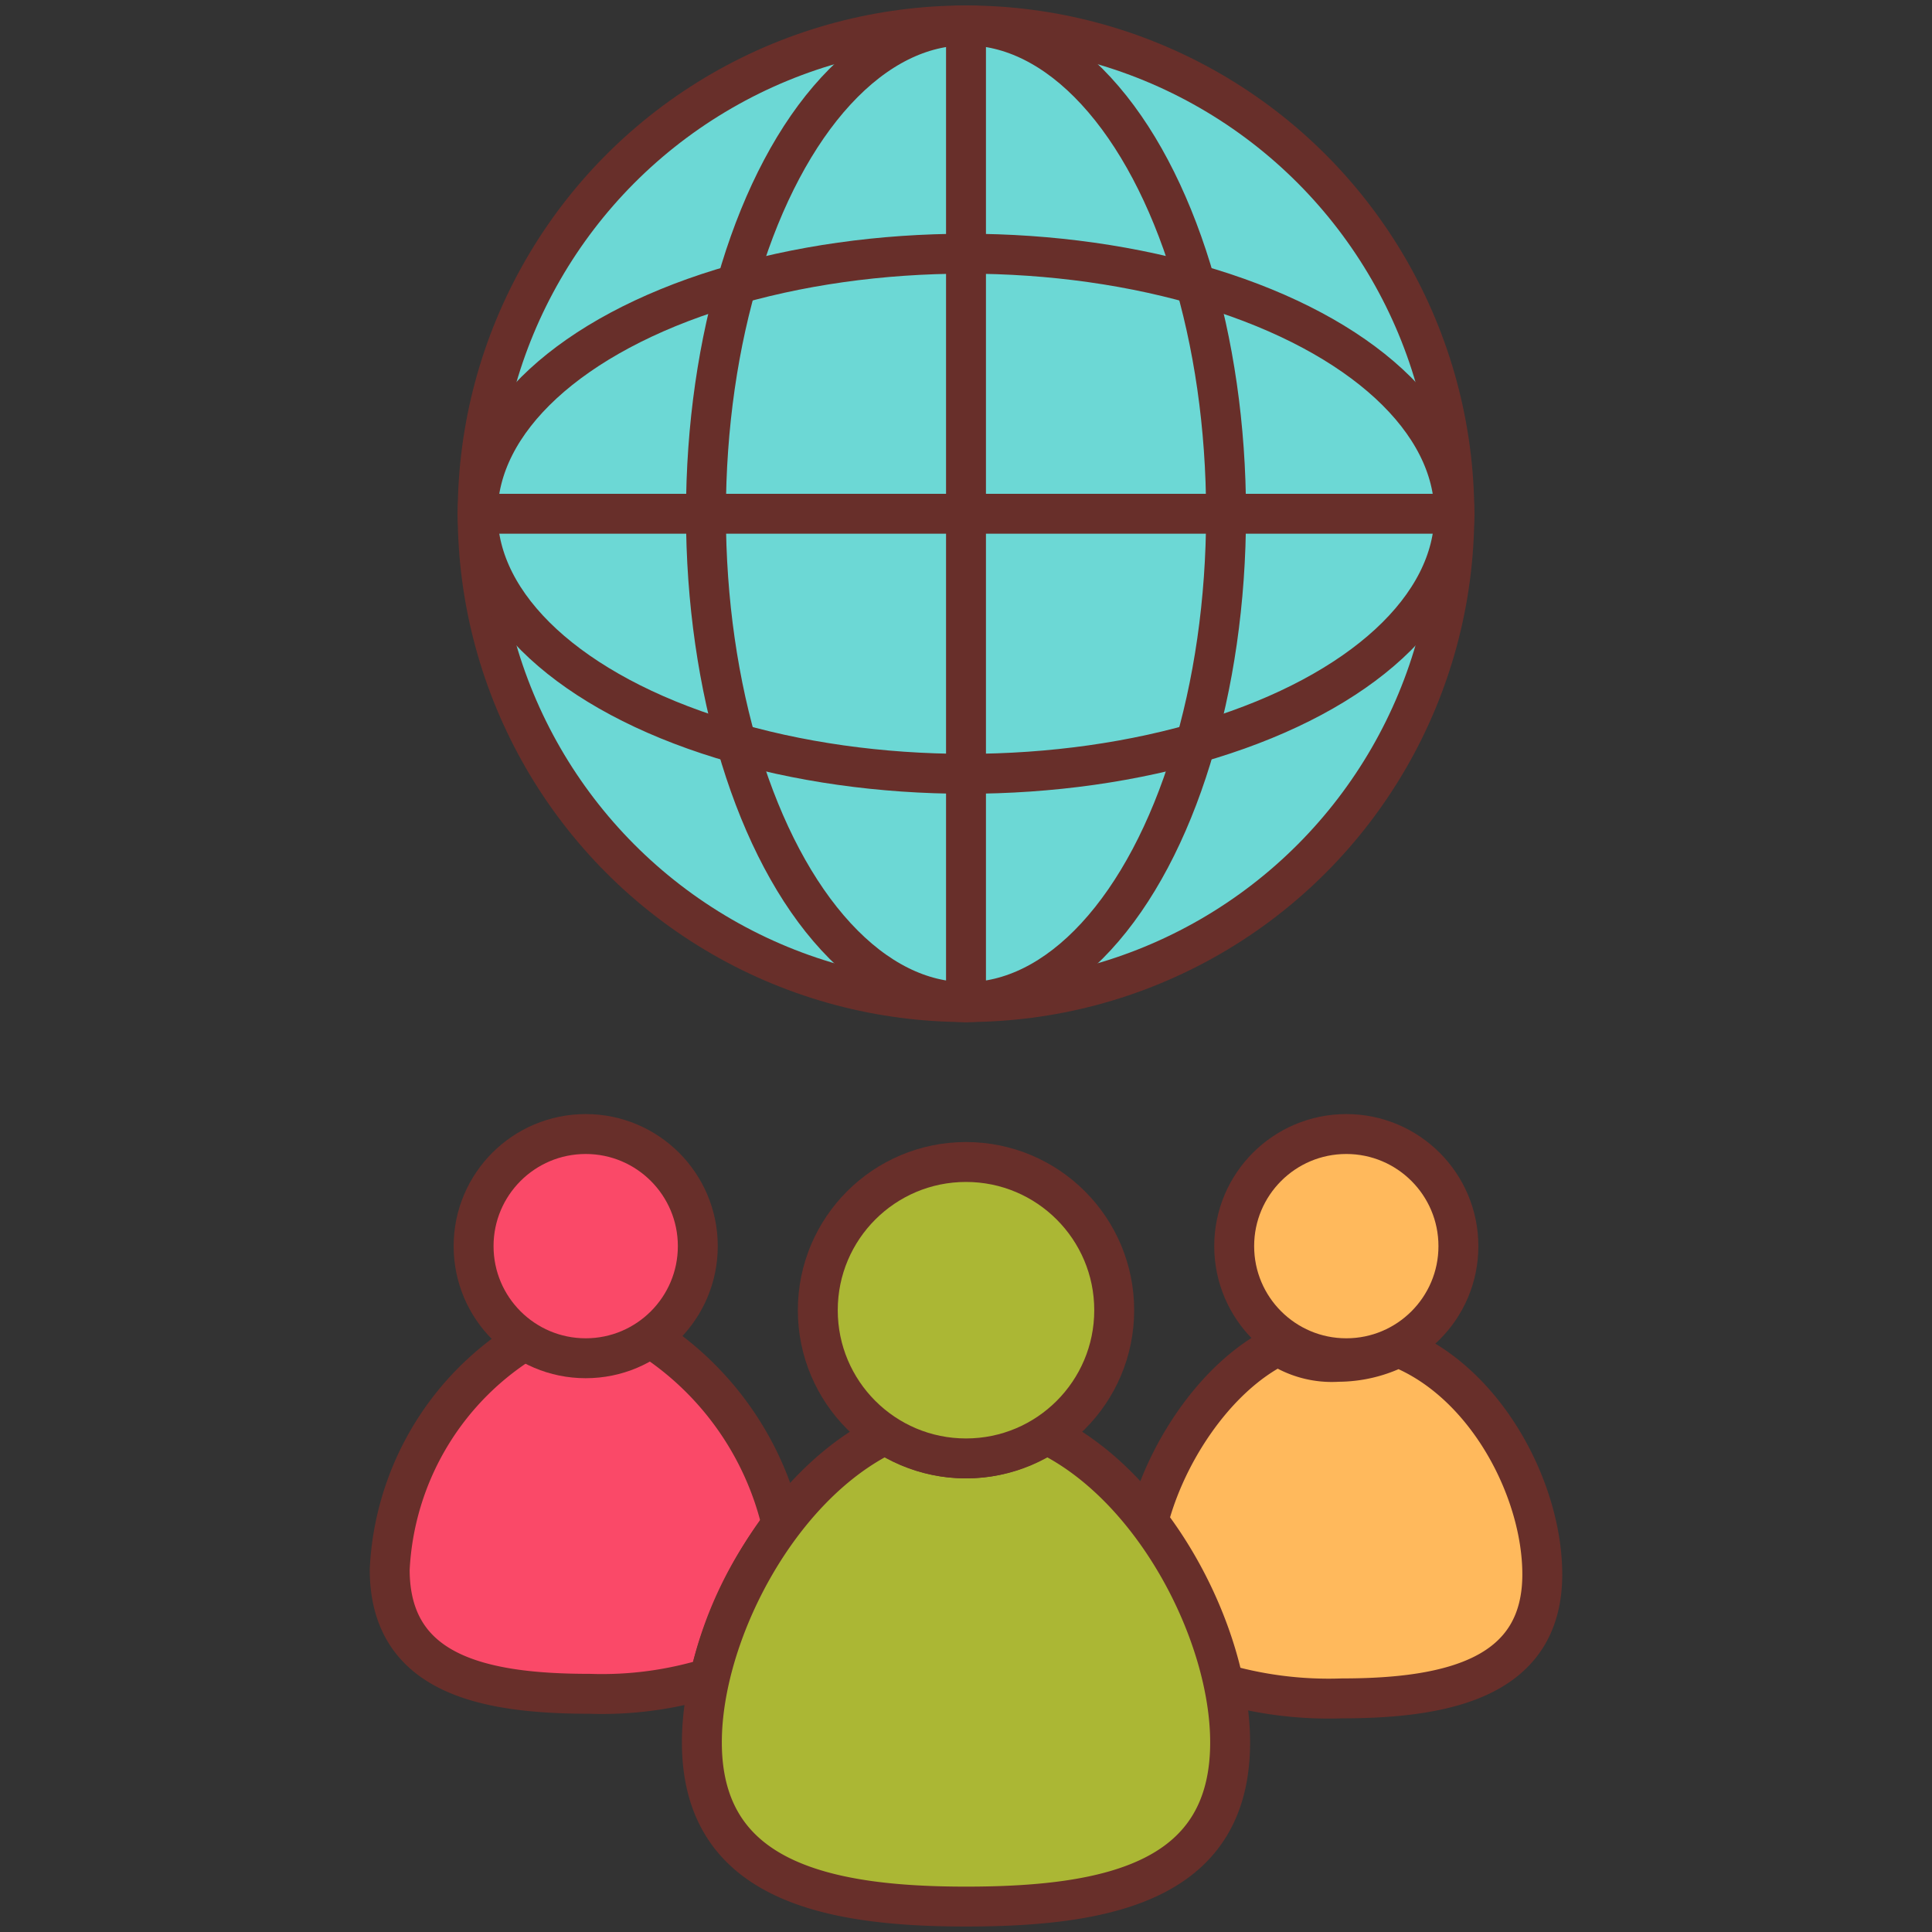 <svg xmlns="http://www.w3.org/2000/svg" id="Layer_1" data-name="Layer 1" width="76" height="76" viewBox="0 0 76 76"><rect x="0" y="0" width="76" height="76" fill="#333333" stroke="none"/><defs><style>      .cls-1 {        fill: #ffb95c;      }      .cls-1, .cls-2, .cls-3, .cls-4, .cls-5, .cls-6 {        stroke: #682f2a;        stroke-linecap: round;        stroke-linejoin: round;        stroke-width: 1.57px;      }      .cls-2 {        fill: #fa4968;      }      .cls-3 {        fill: #abb734;      }      .cls-4 {        fill: #6cd8d5;      }      .cls-5 {        fill: none;      }      .cls-6 {        fill: #fff;      }    </style></defs><g><path class="cls-1" d="M60.67,61.93c0,3.94-3.46,4.88-7.87,4.88a15.09,15.09,0,0,1-4.88-.63,15,15,0,0,0-2.83-6c.62-2.83,2.67-6,5.19-7.24a3.81,3.81,0,0,0,2.36.63A5.25,5.25,0,0,0,55,53C58.47,54.37,60.67,58.63,60.67,61.93Z"></path><circle class="cls-1" cx="52.96" cy="49.02" r="4.41"></circle><path class="cls-2" d="M30.76,60a15,15,0,0,0-2.84,6,14.36,14.36,0,0,1-4.72.63c-4.25,0-7.87-.79-7.87-4.89a11.24,11.24,0,0,1,5.51-9.13,3.81,3.81,0,0,0,2.36.63,5.16,5.16,0,0,0,2.36-.63A12,12,0,0,1,30.76,60Z"></path><circle class="cls-2" cx="23.04" cy="49.02" r="4.41"></circle><path class="cls-3" d="M48.39,68.54C48.39,73.9,43.83,75,38,75c-5.67,0-10.39-1.1-10.39-6.46,0-4.25,3-10.07,7.24-12.12a5.7,5.7,0,0,0,6.3,0C45.4,58.47,48.39,64.29,48.39,68.54Z"></path><circle class="cls-3" cx="38" cy="51.54" r="5.83"></circle><circle class="cls-4" cx="38" cy="20.21" r="19.21"></circle><ellipse class="cls-5" cx="38" cy="20.21" rx="10.23" ry="19.21"></ellipse><ellipse class="cls-5" cx="38" cy="20.21" rx="19.21" ry="10.23"></ellipse><path class="cls-6" d="M18.79,20.21H57.21M38,1V39.42"></path></g></svg>